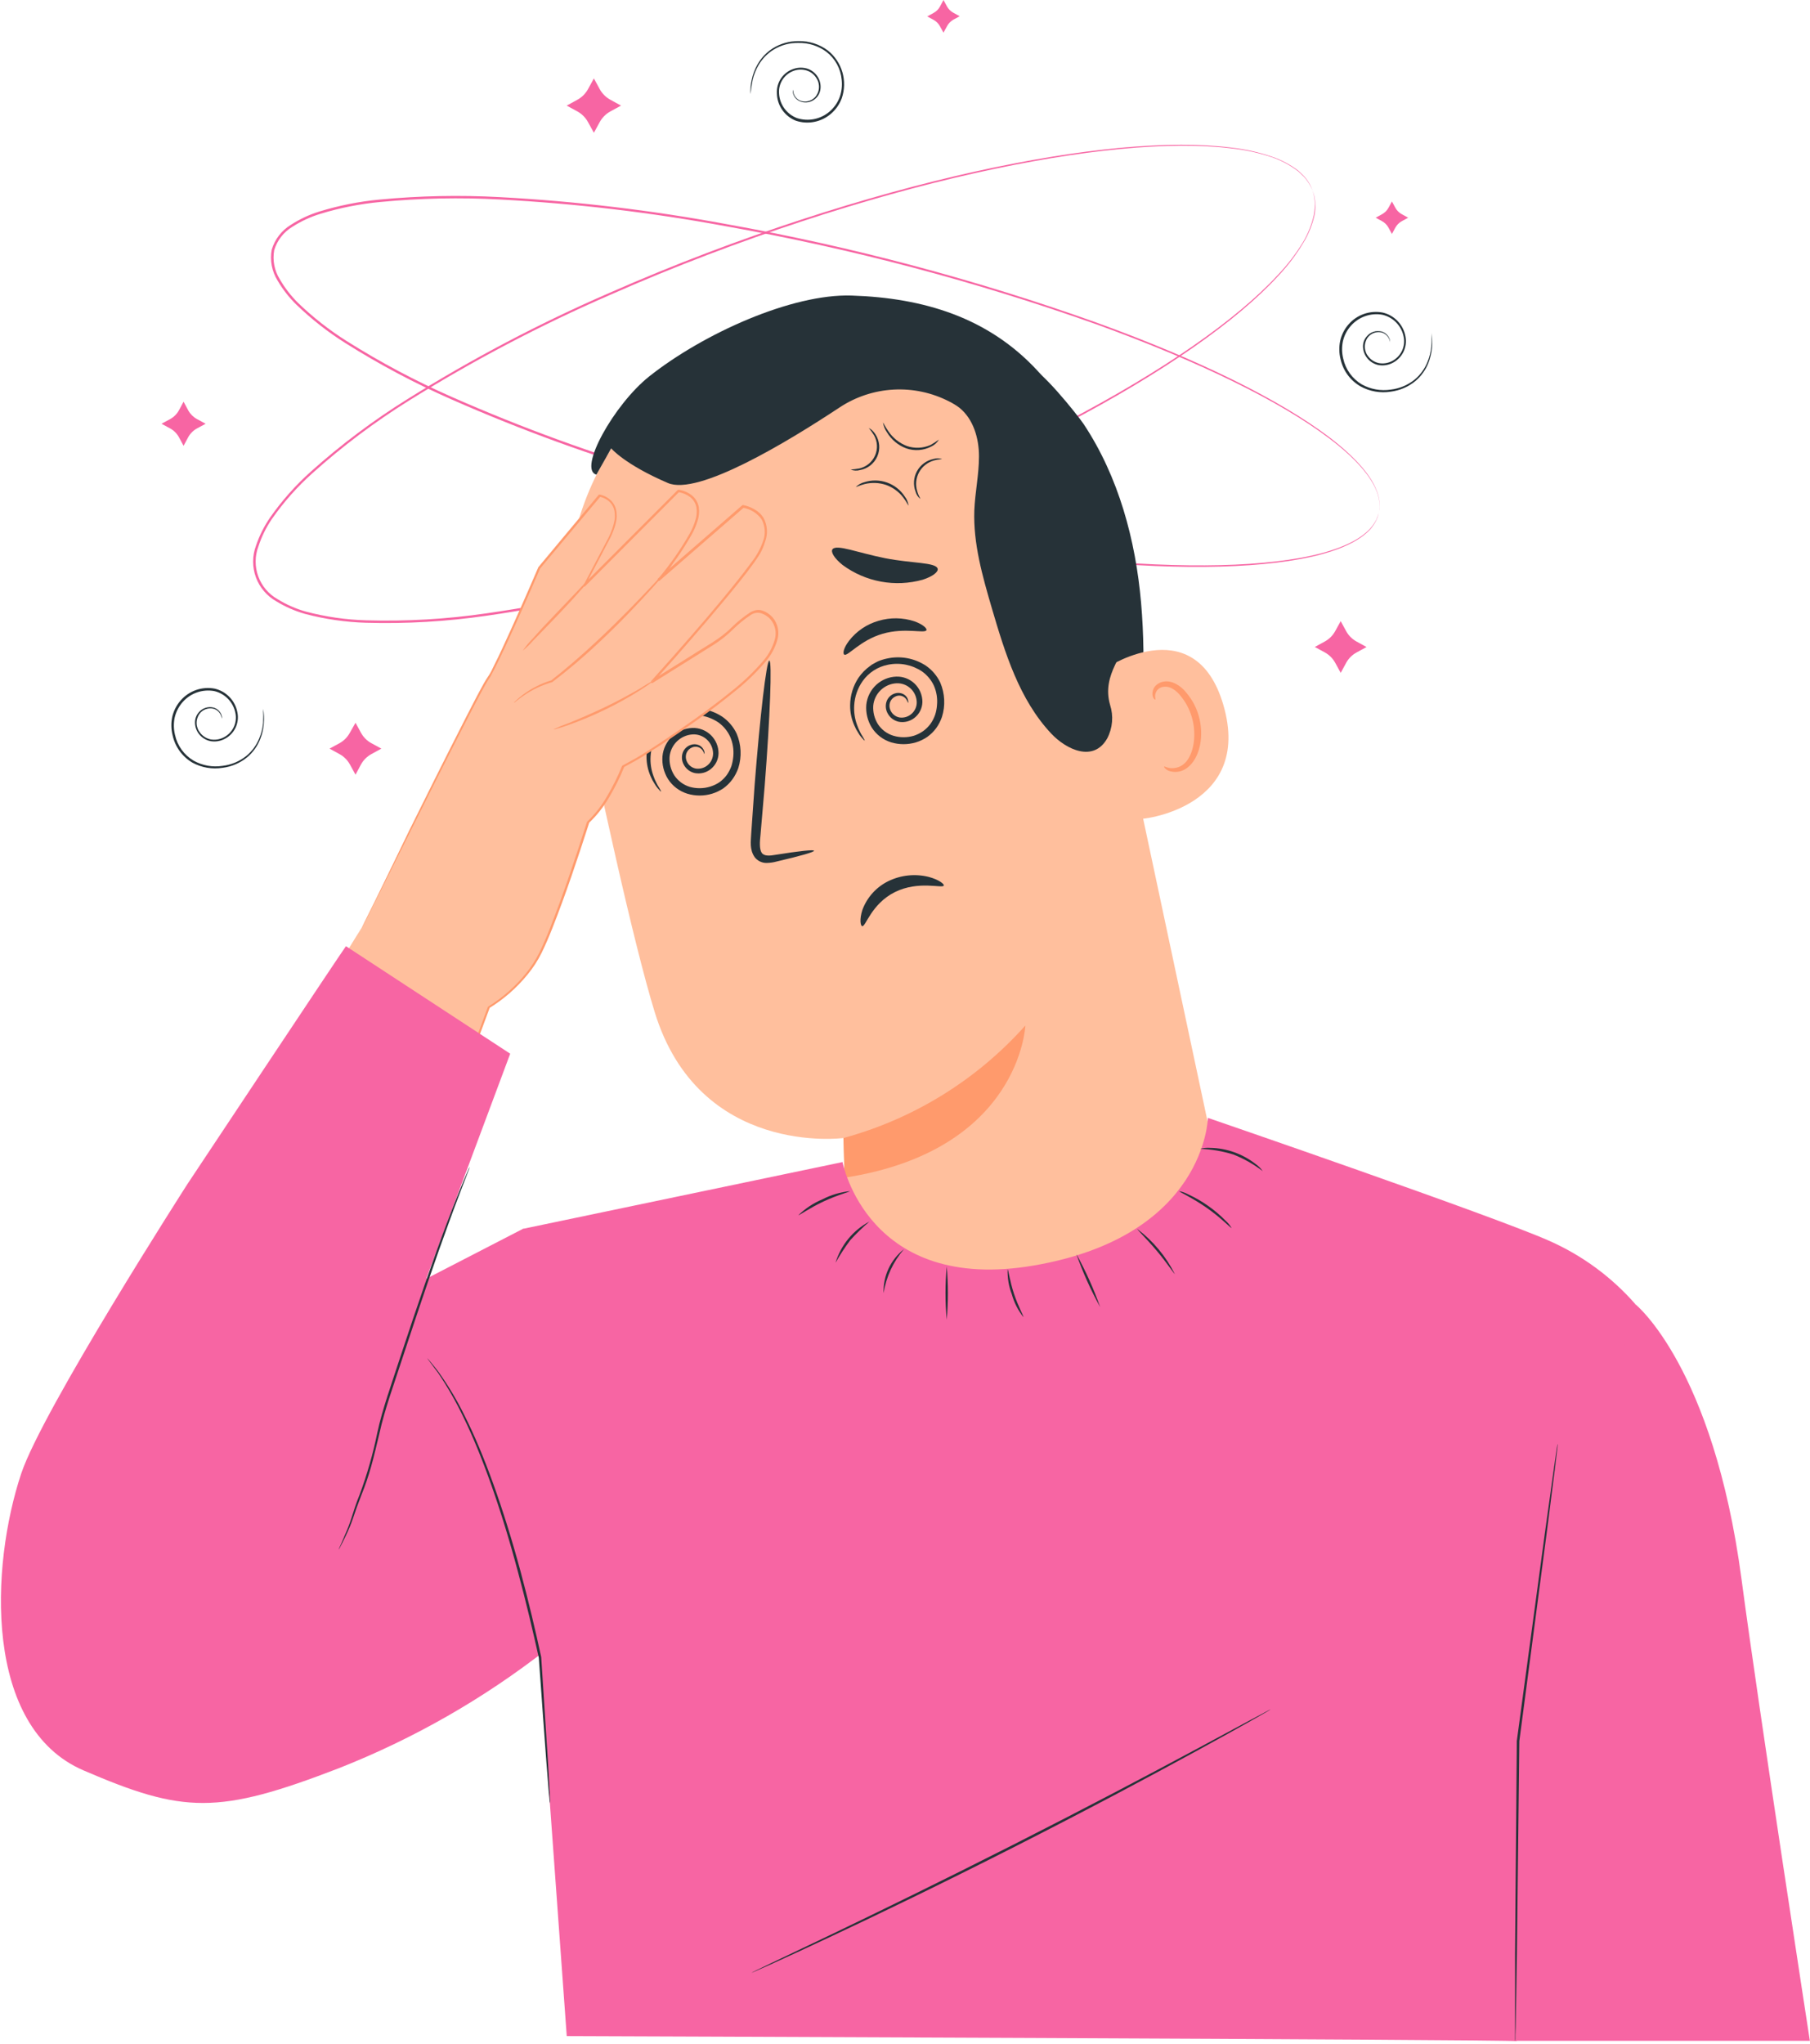 <svg width="388" height="438" viewBox="0 0 388 438" fill="none" xmlns="http://www.w3.org/2000/svg">
<path d="M295.59 110C295.665 109.56 295.715 109.116 295.74 108.67C295.762 107.359 295.488 106.061 294.94 104.87C293.6 101.67 290.1 97.78 284.86 93.87C274.37 85.96 257.16 77.51 235.11 69.52C209.201 60.32 182.578 53.276 155.51 48.46C139.549 45.519 123.416 43.612 107.21 42.75C98.645 42.284 90.058 42.461 81.52 43.28C77.161 43.688 72.855 44.539 68.67 45.82C66.551 46.467 64.532 47.402 62.67 48.6C60.798 49.728 59.412 51.509 58.78 53.6C58.389 55.757 58.816 57.982 59.98 59.84C61.072 61.731 62.418 63.463 63.98 64.99C67.137 68.026 70.595 70.733 74.3 73.07C81.556 77.645 89.144 81.673 97 85.12C111.859 91.654 127.124 97.222 142.7 101.79C169.036 109.695 195.981 115.408 223.26 118.87C246.54 121.68 265.71 121.87 278.64 119.56C285.08 118.42 289.96 116.56 292.64 114.27C293.661 113.461 294.491 112.437 295.07 111.27C295.247 110.863 295.401 110.445 295.53 110.02C295.53 110.02 295.53 110.13 295.45 110.35C295.364 110.673 295.251 110.988 295.11 111.29C294.563 112.494 293.741 113.553 292.71 114.38C290.07 116.68 285.17 118.62 278.71 119.79C265.71 122.18 246.55 122.03 223.25 119.27C195.937 115.854 168.957 110.167 142.59 102.27C126.987 97.713 111.698 92.144 96.82 85.6C88.94 82.145 81.329 78.107 74.05 73.52C70.311 71.169 66.823 68.441 63.64 65.38C62.024 63.822 60.631 62.048 59.5 60.11C58.274 58.136 57.828 55.776 58.25 53.49C58.914 51.27 60.379 49.374 62.36 48.17C64.247 46.95 66.293 45.994 68.44 45.33C72.657 44.032 76.996 43.171 81.39 42.76C89.955 41.945 98.569 41.771 107.16 42.24C123.41 43.114 139.587 45.038 155.59 48C182.682 52.839 209.324 59.926 235.24 69.19C257.29 77.19 274.49 85.74 284.99 93.71C290.22 97.71 293.72 101.61 294.99 104.85C295.534 106.055 295.794 107.369 295.75 108.69C295.739 109.026 295.699 109.361 295.63 109.69C295.62 109.88 295.59 110 295.59 110Z" fill="#F765A3"/>
<path d="M281.389 40.82C281.389 40.82 281.179 40.42 280.789 39.62C280.514 39.147 280.203 38.696 279.859 38.27C279.643 37.989 279.398 37.731 279.129 37.5C278.849 37.206 278.552 36.929 278.239 36.67C276.535 35.375 274.634 34.362 272.609 33.67C269.85 32.748 267.001 32.125 264.109 31.81C251.039 30.16 231.849 31.98 208.929 37.11C197.459 39.68 185.019 43.11 171.929 47.42C158.839 51.73 144.929 56.93 130.729 63.21C115.813 69.691 101.396 77.268 87.599 85.88C80.297 90.437 73.405 95.62 66.999 101.37C63.728 104.291 60.809 107.583 58.299 111.18C57.059 112.996 56.082 114.979 55.399 117.07C54.617 119.14 54.603 121.422 55.361 123.501C56.119 125.581 57.598 127.319 59.529 128.4C61.397 129.555 63.416 130.444 65.529 131.04C69.776 132.163 74.138 132.794 78.529 132.92C87.123 133.166 95.722 132.668 104.229 131.43C120.328 129.114 136.233 125.6 151.809 120.92C166.729 116.54 180.659 111.58 193.479 106.4C206.299 101.22 218.009 95.81 228.429 90.4C249.249 79.52 265.079 68.53 273.999 58.84C276.006 56.731 277.782 54.414 279.299 51.93C280.401 50.093 281.198 48.091 281.659 46C281.731 45.603 281.781 45.202 281.809 44.8C281.865 44.449 281.882 44.094 281.859 43.74C281.855 43.193 281.805 42.648 281.709 42.11C281.489 41.25 281.389 40.8 281.389 40.8C281.389 40.8 281.529 41.24 281.759 42.09C281.872 42.633 281.932 43.185 281.939 43.74C281.983 44.092 281.983 44.448 281.939 44.8C281.92 45.209 281.873 45.617 281.799 46.02C281.334 48.132 280.523 50.152 279.399 52C277.897 54.517 276.126 56.864 274.119 59C265.219 68.76 249.389 79.81 228.569 90.74C218.149 96.2 206.449 101.65 193.569 106.84C180.689 112.03 166.849 117 151.919 121.38C136.32 126.078 120.393 129.608 104.269 131.94C95.732 133.182 87.103 133.684 78.479 133.44C74.055 133.308 69.659 132.671 65.379 131.54C63.213 130.923 61.141 130.015 59.219 128.84C57.194 127.696 55.644 125.866 54.849 123.681C54.053 121.496 54.064 119.098 54.879 116.92C55.597 114.791 56.607 112.772 57.879 110.92C60.417 107.291 63.367 103.969 66.669 101.02C73.096 95.27 80.009 90.087 87.329 85.53C101.136 76.9 115.566 69.309 130.499 62.82C144.739 56.55 158.599 51.36 171.759 47.06C184.919 42.76 197.359 39.35 208.849 36.8C231.849 31.71 251.029 29.94 264.129 31.66C267.034 31.988 269.894 32.632 272.659 33.58C274.694 34.265 276.602 35.279 278.309 36.58C278.649 36.85 278.919 37.16 279.199 37.42C279.463 37.66 279.705 37.925 279.919 38.21C280.265 38.643 280.573 39.104 280.839 39.59C281.209 40.4 281.389 40.82 281.389 40.82Z" fill="#F765A3"/>
<path d="M298 73.38C298 73.38 298 73.11 297.78 72.64C297.633 72.306 297.416 72.008 297.143 71.767C296.871 71.525 296.549 71.345 296.2 71.24C295.65 71.109 295.073 71.14 294.541 71.33C294.008 71.52 293.542 71.86 293.2 72.31C292.759 72.923 292.538 73.667 292.57 74.421C292.603 75.175 292.888 75.897 293.38 76.47C293.936 77.146 294.704 77.615 295.56 77.8C296.498 77.973 297.466 77.836 298.32 77.41C299.265 76.949 300.031 76.187 300.498 75.245C300.964 74.302 301.106 73.231 300.9 72.2C300.687 71.052 300.144 69.992 299.338 69.148C298.531 68.305 297.496 67.715 296.36 67.45C295.122 67.225 293.847 67.324 292.659 67.738C291.471 68.151 290.41 68.865 289.58 69.81C288.731 70.766 288.139 71.922 287.86 73.17C287.616 74.388 287.643 75.644 287.94 76.85C288.191 77.997 288.676 79.08 289.364 80.031C290.052 80.983 290.929 81.782 291.94 82.38C293.826 83.418 296.002 83.805 298.13 83.48C299.996 83.263 301.764 82.525 303.23 81.35C304.426 80.36 305.363 79.094 305.96 77.66C306.423 76.579 306.713 75.431 306.82 74.26C306.99 72.33 306.82 71.26 306.82 71.26C307.218 73.45 307 75.707 306.19 77.78C305.6 79.276 304.648 80.603 303.42 81.64C301.914 82.883 300.087 83.674 298.15 83.92C295.922 84.281 293.638 83.887 291.66 82.8C290.579 82.182 289.639 81.345 288.9 80.343C288.161 79.341 287.64 78.195 287.37 76.98C287.044 75.7 287.014 74.363 287.28 73.07C287.572 71.733 288.202 70.494 289.11 69.47C290.001 68.457 291.142 67.694 292.418 67.255C293.695 66.817 295.064 66.719 296.39 66.97C297.622 67.253 298.743 67.892 299.615 68.808C300.486 69.724 301.069 70.876 301.29 72.12C301.506 73.251 301.343 74.422 300.826 75.451C300.308 76.479 299.466 77.309 298.43 77.81C297.499 78.263 296.447 78.404 295.43 78.21C294.486 77.995 293.646 77.462 293.05 76.7C292.51 76.01 292.205 75.166 292.18 74.29C292.159 73.506 292.426 72.741 292.93 72.14C293.312 71.65 293.833 71.285 294.424 71.092C295.016 70.9 295.652 70.889 296.25 71.06C296.619 71.179 296.957 71.381 297.238 71.649C297.518 71.918 297.734 72.246 297.87 72.61C297.965 72.855 298.009 73.117 298 73.38V73.38Z" fill="#263238"/>
<path d="M170 19.19C170.025 19.449 170.065 19.706 170.12 19.96C170.22 20.311 170.396 20.635 170.634 20.912C170.872 21.188 171.167 21.409 171.5 21.56C172.033 21.761 172.613 21.805 173.171 21.688C173.728 21.571 174.241 21.298 174.65 20.9C175.167 20.352 175.484 19.645 175.552 18.894C175.619 18.143 175.431 17.392 175.02 16.76C174.566 16 173.857 15.426 173.02 15.14C172.118 14.835 171.141 14.835 170.24 15.14C169.236 15.475 168.373 16.135 167.787 17.015C167.2 17.895 166.923 18.945 167 20C167.058 21.165 167.453 22.287 168.139 23.23C168.824 24.173 169.77 24.896 170.86 25.31C172.051 25.692 173.321 25.762 174.547 25.511C175.773 25.261 176.914 24.699 177.86 23.88C178.827 23.045 179.566 21.979 180.01 20.78C180.422 19.607 180.565 18.356 180.43 17.12C180.332 15.949 179.991 14.81 179.43 13.777C178.869 12.745 178.099 11.84 177.17 11.12C175.44 9.828 173.328 9.152 171.17 9.2C169.293 9.156 167.443 9.653 165.84 10.63C164.518 11.445 163.416 12.571 162.63 13.91C162.03 14.923 161.592 16.023 161.33 17.17C161.132 18.162 160.985 19.163 160.89 20.17C160.825 19.164 160.906 18.153 161.13 17.17C161.361 15.993 161.783 14.861 162.38 13.82C163.165 12.419 164.285 11.233 165.64 10.37C167.296 9.333 169.215 8.792 171.17 8.81C173.427 8.758 175.638 9.462 177.45 10.81C178.944 11.997 180.034 13.618 180.572 15.449C181.109 17.281 181.066 19.234 180.45 21.04C179.976 22.323 179.184 23.465 178.15 24.36C177.132 25.244 175.901 25.849 174.579 26.113C173.257 26.378 171.889 26.294 170.61 25.87C169.427 25.404 168.409 24.597 167.685 23.552C166.96 22.507 166.562 21.271 166.54 20C166.475 18.85 166.793 17.711 167.445 16.761C168.096 15.811 169.044 15.104 170.14 14.75C171.129 14.42 172.2 14.42 173.19 14.75C174.096 15.088 174.858 15.727 175.35 16.56C175.795 17.313 175.981 18.191 175.88 19.06C175.795 19.825 175.44 20.534 174.88 21.06C174.433 21.493 173.867 21.784 173.255 21.896C172.643 22.008 172.011 21.937 171.44 21.69C171.088 21.535 170.775 21.303 170.526 21.01C170.277 20.717 170.097 20.372 170 20C169.939 19.733 169.939 19.457 170 19.19Z" fill="#263238"/>
<path d="M39.35 86.07L40.35 87.93C40.787 88.719 41.439 89.367 42.23 89.8L44.08 90.8L42.23 91.8C41.439 92.233 40.787 92.881 40.35 93.67L39.35 95.53L38.35 93.67C37.913 92.881 37.261 92.233 36.47 91.8L34.62 90.8L36.47 89.8C37.261 89.367 37.913 88.719 38.35 87.93L39.35 86.07Z" fill="#F765A3"/>
<path d="M287.4 133.09L288.58 135.26C289.09 136.181 289.849 136.939 290.77 137.45L292.94 138.64L290.77 139.82C289.849 140.33 289.09 141.089 288.58 142.01L287.4 144.18L286.21 142C285.699 141.079 284.94 140.32 284.02 139.81L281.85 138.63L284.02 137.44C284.94 136.929 285.699 136.171 286.21 135.25L287.4 133.09Z" fill="#F765A3"/>
<path d="M76.21 154.87L77.39 157.03C77.897 157.956 78.656 158.719 79.58 159.23L81.75 160.41L79.58 161.6C78.659 162.111 77.9 162.869 77.39 163.79L76.21 166L75 163.79C74.489 162.869 73.73 162.111 72.81 161.6L70.64 160.41L72.81 159.23C73.737 158.711 74.497 157.937 75 157L76.21 154.87Z" fill="#F765A3"/>
<path d="M298.379 43.17L299.119 44.53C299.438 45.11 299.917 45.586 300.499 45.9L301.859 46.65L300.499 47.39C299.919 47.711 299.44 48.189 299.119 48.77L298.379 50.13L297.639 48.77C297.319 48.189 296.84 47.711 296.259 47.39L294.899 46.65L296.259 45.9C296.842 45.586 297.321 45.11 297.639 44.53L298.379 43.17Z" fill="#F765A3"/>
<path d="M202.25 0L202.99 1.36C203.304 1.94 203.78 2.415 204.36 2.73L205.72 3.48L204.36 4.22C203.781 4.551 203.309 5.04 203 5.63L202.25 7L201.5 5.64C201.186 5.057 200.71 4.578 200.13 4.26L198.77 3.52L200.13 2.77C200.711 2.458 201.188 1.982 201.5 1.4L202.25 0Z" fill="#F765A3"/>
<path d="M127.309 16.8L128.549 19.08C129.08 20.051 129.878 20.849 130.85 21.38L133.13 22.63L130.85 23.87C129.878 24.405 129.08 25.206 128.549 26.18L127.309 28.45L126.059 26.18C125.529 25.206 124.731 24.405 123.759 23.87L121.479 22.63L123.759 21.38C124.731 20.849 125.529 20.051 126.059 19.08L127.309 16.8Z" fill="#F765A3"/>
<path d="M47.59 154C47.526 153.75 47.449 153.503 47.36 153.26C47.215 152.925 46.998 152.626 46.725 152.384C46.452 152.142 46.13 151.963 45.78 151.86C45.23 151.729 44.654 151.76 44.121 151.95C43.588 152.14 43.122 152.48 42.78 152.93C42.339 153.543 42.118 154.287 42.15 155.041C42.183 155.796 42.468 156.517 42.96 157.09C43.512 157.773 44.281 158.246 45.14 158.43C46.079 158.599 47.047 158.458 47.9 158.03C48.844 157.569 49.609 156.807 50.074 155.864C50.539 154.921 50.678 153.851 50.47 152.82C50.255 151.674 49.712 150.616 48.905 149.774C48.099 148.933 47.065 148.344 45.93 148.08C44.694 147.855 43.422 147.953 42.236 148.364C41.049 148.776 39.99 149.488 39.16 150.43C38.315 151.389 37.723 152.544 37.44 153.79C37.191 155.011 37.218 156.271 37.52 157.48C37.768 158.627 38.252 159.71 38.941 160.66C39.629 161.61 40.507 162.407 41.52 163C43.403 164.047 45.581 164.434 47.71 164.1C49.576 163.883 51.343 163.145 52.81 161.97C54.006 160.984 54.943 159.721 55.54 158.29C56.006 157.21 56.297 156.062 56.4 154.89C56.454 153.891 56.454 152.889 56.4 151.89C56.595 152.877 56.649 153.888 56.56 154.89C56.493 156.093 56.226 157.275 55.77 158.39C55.184 159.883 54.235 161.206 53.01 162.24C51.502 163.486 49.67 164.276 47.73 164.52C45.503 164.878 43.221 164.487 41.24 163.41C40.167 162.781 39.237 161.936 38.507 160.929C37.777 159.922 37.264 158.775 37 157.56C36.679 156.28 36.649 154.944 36.91 153.65C37.211 152.318 37.844 151.083 38.75 150.06C39.637 149.049 40.772 148.286 42.043 147.846C43.314 147.406 44.677 147.304 46 147.55C47.232 147.832 48.355 148.47 49.226 149.386C50.098 150.302 50.68 151.455 50.9 152.7C51.121 153.831 50.96 155.004 50.443 156.034C49.925 157.064 49.08 157.893 48.04 158.39C47.109 158.844 46.057 158.985 45.04 158.79C44.097 158.579 43.257 158.049 42.66 157.29C42.122 156.6 41.821 155.755 41.8 154.88C41.781 154.095 42.043 153.329 42.54 152.72C42.924 152.232 43.445 151.868 44.036 151.676C44.627 151.484 45.261 151.471 45.86 151.64C46.23 151.758 46.568 151.959 46.849 152.228C47.13 152.496 47.346 152.825 47.48 153.19C47.576 153.449 47.613 153.725 47.59 154V154Z" fill="#263238"/>
<path d="M243.61 169.78C244.74 156.28 245.79 142.68 244.61 129.18C243.43 115.68 239.8 102.18 232.3 90.87C231.16 89.16 222.3 77.97 220.3 78.64C218.91 79.11 225.3 89.99 224.9 91.39C220.8 104.8 222.27 119.39 226.56 132.76C230.85 146.13 236.56 157.67 243.62 169.76" fill="#263238"/>
<path d="M168.26 69.54L165.26 70.42C150.598 74.703 138.087 84.349 130.215 97.439C122.344 110.528 119.689 126.102 122.78 141.06C128.78 169.92 135.71 201.72 140.32 216.79C149.86 247.99 180.82 243.85 180.82 243.85L181.17 255.48L210.7 288.94L261.7 253.65L233.07 119.13C226.37 85.8 201.39 61.92 168.26 69.54Z" fill="#FFBF9D"/>
<path d="M180.8 243.85C195.858 239.755 209.405 231.38 219.8 219.74C219.8 219.74 218.73 246.52 181.04 252.35L180.8 243.85Z" fill="#FF9A6C"/>
<path d="M133.46 152.94C134.18 153.36 136.84 149.86 141.66 148.47C146.48 147.08 150.66 148.47 151.05 147.71C151.23 147.37 150.36 146.49 148.49 145.82C145.988 144.977 143.286 144.935 140.76 145.7C138.257 146.429 136.048 147.93 134.45 149.99C133.3 151.56 133.11 152.76 133.46 152.94Z" fill="#263238"/>
<path d="M180.999 140.27C181.729 140.69 184.389 137.19 189.199 135.8C194.009 134.41 198.199 135.8 198.589 135.04C198.769 134.7 197.909 133.81 196.039 133.14C193.536 132.307 190.836 132.269 188.309 133.03C185.799 133.749 183.584 135.252 181.989 137.32C180.799 138.88 180.609 140.09 180.999 140.27Z" fill="#263238"/>
<path d="M174.5 182.29C174.44 182.01 171.3 182.36 166.27 183.16C165.01 183.39 163.77 183.49 163.27 182.71C162.77 181.93 162.85 180.43 163.03 178.83C163.31 175.497 163.607 172.023 163.92 168.41C165.08 153.61 165.53 141.59 164.92 141.55C164.31 141.51 162.92 153.47 161.76 168.27C161.5 171.91 161.26 175.38 161.03 178.7C160.97 180.23 160.63 182.05 161.8 183.7C162.103 184.083 162.489 184.391 162.929 184.601C163.37 184.811 163.852 184.917 164.34 184.91C165.078 184.895 165.81 184.787 166.52 184.59C171.53 183.43 174.56 182.56 174.5 182.29Z" fill="#263238"/>
<path d="M201 121.86C200.61 120.46 195.57 120.75 189.76 119.61C183.95 118.47 179.31 116.54 178.45 117.7C178.06 118.26 178.79 119.59 180.61 121.05C183.044 122.85 185.856 124.072 188.833 124.621C191.81 125.17 194.874 125.033 197.79 124.22C200 123.51 201.17 122.52 201 121.86Z" fill="#263238"/>
<path d="M129.099 138.86C130.409 139.68 134.029 137.45 138.749 136.09C143.469 134.73 147.689 134.41 148.289 133.01C148.539 132.34 147.609 131.42 145.569 130.86C142.8 130.228 139.911 130.36 137.209 131.24C134.492 132.009 132.037 133.506 130.109 135.57C128.749 137.16 128.509 138.44 129.099 138.86Z" fill="#263238"/>
<path d="M237.29 143.06C237.76 142.68 256.95 130.41 262.52 152.06C268.09 173.71 243.37 176.06 243.18 175.45C242.99 174.84 237.29 143.06 237.29 143.06Z" fill="#FFBF9D"/>
<path d="M249.55 164.26C249.62 164.17 249.99 164.43 250.7 164.56C251.694 164.707 252.707 164.467 253.53 163.89C255.6 162.46 256.58 158.34 255.68 154.42C255.261 152.555 254.427 150.809 253.24 149.31C252.17 147.9 250.86 147.05 249.66 147.15C249.192 147.141 248.736 147.296 248.37 147.588C248.005 147.88 247.754 148.292 247.66 148.75C247.52 149.43 247.77 149.83 247.66 149.89C247.55 149.95 247.1 149.65 247.04 148.71C247.024 148.145 247.2 147.592 247.54 147.14C248.023 146.542 248.718 146.151 249.48 146.05C251.18 145.74 253.08 146.88 254.28 148.39C255.681 150.023 256.663 151.972 257.14 154.07C258.14 158.46 256.95 163.07 254.06 164.82C253.524 165.139 252.923 165.333 252.301 165.388C251.68 165.443 251.054 165.359 250.47 165.14C249.72 164.78 249.48 164.32 249.55 164.26Z" fill="#FF9A6C"/>
<path d="M127.849 101.7C123.849 100.64 131.559 86.7 139.199 80.63C150.749 71.49 169.719 62.91 182.569 63.33C198.039 63.83 211.829 68.04 222.359 79.39C232.889 90.74 239.419 105.39 242.729 120.5C243.729 125.11 244.449 130 242.959 134.5C241.129 140.04 236.079 144.5 237.959 151.03C238.338 152.206 238.481 153.445 238.378 154.675C238.275 155.906 237.929 157.104 237.359 158.2C234.439 163.4 228.609 160.65 225.359 157.2C218.489 149.9 215.439 139.91 212.609 130.3C210.609 123.46 208.609 116.48 208.859 109.36C209.019 105.49 209.859 101.66 209.859 97.78C209.859 93.9 208.659 89.78 205.639 87.35C204.949 86.836 204.213 86.388 203.439 86.01C199.764 84.125 195.653 83.252 191.528 83.481C187.404 83.709 183.414 85.031 179.969 87.31C168.849 94.66 149.629 106.31 143.159 103.49C133.849 99.49 131.019 96.07 131.019 96.07L127.849 101.7Z" fill="#263238"/>
<path d="M184.819 198.45C185.559 198.67 186.749 193.69 191.819 191.16C196.889 188.63 202.109 190.43 202.309 189.75C202.449 189.45 201.309 188.5 199.129 187.91C196.218 187.176 193.141 187.491 190.439 188.8C187.85 190.066 185.851 192.284 184.859 194.99C184.209 197 184.469 198.4 184.819 198.45Z" fill="#263238"/>
<path d="M151 161.56C150.93 161.56 150.92 161.21 150.56 160.72C150.306 160.389 149.947 160.154 149.541 160.054C149.136 159.954 148.709 159.995 148.33 160.17C148.06 160.281 147.816 160.447 147.613 160.657C147.409 160.866 147.252 161.116 147.15 161.39C147.036 161.718 146.995 162.066 147.029 162.412C147.064 162.757 147.173 163.091 147.35 163.39C147.543 163.732 147.81 164.027 148.132 164.252C148.454 164.477 148.822 164.626 149.21 164.69C149.649 164.747 150.095 164.712 150.52 164.588C150.945 164.464 151.34 164.254 151.68 163.97C152.053 163.659 152.353 163.269 152.557 162.828C152.761 162.387 152.864 161.906 152.86 161.42C152.847 160.867 152.724 160.323 152.499 159.819C152.273 159.314 151.95 158.86 151.547 158.482C151.143 158.104 150.669 157.81 150.151 157.617C149.633 157.425 149.082 157.337 148.53 157.36C147.254 157.427 146.046 157.953 145.127 158.84C144.209 159.728 143.641 160.917 143.53 162.19C143.448 163.569 143.798 164.939 144.53 166.11C145.312 167.302 146.486 168.183 147.85 168.6C149.287 169.008 150.812 168.991 152.24 168.55C152.95 168.334 153.624 168.014 154.24 167.6C154.831 167.171 155.353 166.655 155.79 166.07C156.207 165.477 156.544 164.832 156.79 164.15C157.005 163.457 157.143 162.743 157.2 162.02C157.324 160.606 157.094 159.183 156.53 157.88C155.969 156.65 155.097 155.589 154 154.8C152.943 154.092 151.757 153.6 150.509 153.353C149.261 153.106 147.977 153.108 146.73 153.36C144.526 153.783 142.57 155.04 141.27 156.87C140.19 158.402 139.563 160.208 139.46 162.08C139.373 163.508 139.584 164.938 140.08 166.28C140.249 166.778 140.456 167.263 140.7 167.73C140.864 168.075 141.051 168.41 141.26 168.73C141.59 169.27 141.74 169.58 141.7 169.61C141.66 169.64 141.42 169.4 141 168.91C140.736 168.599 140.501 168.264 140.3 167.91C139.993 167.453 139.732 166.967 139.52 166.46C138.885 165.06 138.568 163.537 138.59 162C138.613 159.934 139.227 157.918 140.36 156.19C141.041 155.191 141.895 154.321 142.88 153.62C143.128 153.414 143.4 153.24 143.69 153.1C143.97 152.95 144.25 152.78 144.55 152.64C145.169 152.377 145.812 152.176 146.47 152.04C147.895 151.722 149.369 151.694 150.805 151.956C152.241 152.219 153.61 152.768 154.83 153.57C156.155 154.487 157.217 155.735 157.91 157.19C158.905 159.528 159.033 162.145 158.27 164.57C157.965 165.437 157.538 166.255 157 167C156.464 167.727 155.82 168.368 155.09 168.9C154.337 169.411 153.511 169.805 152.64 170.07C150.912 170.59 149.068 170.59 147.34 170.07C145.629 169.542 144.159 168.426 143.19 166.92C142.283 165.462 141.869 163.751 142.01 162.04C142.16 160.42 142.896 158.911 144.08 157.795C145.264 156.679 146.814 156.034 148.44 155.98C149.167 155.958 149.891 156.083 150.569 156.347C151.247 156.611 151.866 157.009 152.387 157.516C152.908 158.023 153.323 158.63 153.605 159.301C153.887 159.972 154.032 160.692 154.03 161.42C154.017 162.077 153.858 162.724 153.564 163.312C153.27 163.9 152.848 164.415 152.33 164.82C151.864 165.188 151.326 165.453 150.75 165.598C150.174 165.743 149.574 165.764 148.99 165.66C148.466 165.552 147.973 165.327 147.549 165.001C147.125 164.675 146.78 164.258 146.54 163.78C146.325 163.371 146.202 162.92 146.182 162.458C146.161 161.997 146.242 161.536 146.42 161.11C146.576 160.757 146.805 160.442 147.091 160.183C147.376 159.925 147.714 159.73 148.08 159.61C148.657 159.403 149.291 159.429 149.85 159.68C150.25 159.869 150.579 160.181 150.79 160.57C151.14 161.19 151 161.57 151 161.56Z" fill="#263238"/>
<path d="M194.66 150.61C194.59 150.61 194.57 150.26 194.22 149.77C193.967 149.438 193.608 149.202 193.202 149.102C192.796 149.002 192.369 149.043 191.99 149.22C191.72 149.331 191.476 149.497 191.273 149.707C191.07 149.917 190.912 150.166 190.81 150.44C190.693 150.767 190.651 151.117 190.685 151.463C190.72 151.808 190.831 152.142 191.01 152.44C191.203 152.782 191.47 153.077 191.792 153.302C192.114 153.527 192.482 153.677 192.87 153.74C193.31 153.797 193.757 153.762 194.182 153.636C194.608 153.511 195.002 153.297 195.34 153.01C195.714 152.702 196.014 152.314 196.219 151.874C196.423 151.435 196.526 150.955 196.52 150.47C196.507 149.918 196.384 149.373 196.159 148.869C195.933 148.364 195.61 147.91 195.207 147.532C194.803 147.154 194.329 146.86 193.811 146.667C193.293 146.475 192.742 146.387 192.19 146.41C190.913 146.473 189.702 146.998 188.783 147.886C187.863 148.774 187.297 149.966 187.19 151.24C187.108 152.619 187.458 153.989 188.19 155.16C188.972 156.353 190.146 157.234 191.51 157.65C192.943 158.075 194.468 158.075 195.9 157.65C196.613 157.418 197.287 157.081 197.9 156.65C198.491 156.221 199.013 155.705 199.45 155.12C199.872 154.527 200.208 153.877 200.45 153.19C200.676 152.504 200.813 151.791 200.86 151.07C200.992 149.657 200.765 148.232 200.2 146.93C199.631 145.706 198.752 144.651 197.65 143.87C196.593 143.162 195.407 142.671 194.159 142.424C192.911 142.176 191.627 142.179 190.38 142.43C188.176 142.853 186.22 144.11 184.92 145.94C183.84 147.473 183.213 149.278 183.11 151.15C183.023 152.578 183.234 154.008 183.73 155.35C183.901 155.848 184.108 156.333 184.35 156.8C184.511 157.147 184.698 157.481 184.91 157.8C185.24 158.35 185.39 158.66 185.35 158.69C185.31 158.72 185.07 158.48 184.65 157.98C184.379 157.675 184.144 157.339 183.95 156.98C183.641 156.521 183.38 156.032 183.17 155.52C182.53 154.125 182.212 152.604 182.24 151.07C182.259 149.003 182.873 146.986 184.01 145.26C184.692 144.261 185.545 143.391 186.53 142.69C186.778 142.485 187.05 142.31 187.34 142.17C187.62 142.02 187.9 141.85 188.2 141.71C188.819 141.447 189.462 141.246 190.12 141.11C191.545 140.792 193.019 140.764 194.455 141.027C195.891 141.29 197.26 141.838 198.48 142.64C199.807 143.555 200.87 144.803 201.56 146.26C202.555 148.595 202.683 151.209 201.92 153.63C201.627 154.474 201.217 155.272 200.7 156C200.167 156.727 199.522 157.365 198.79 157.89C198.04 158.408 197.213 158.806 196.34 159.07C194.611 159.585 192.769 159.585 191.04 159.07C189.329 158.542 187.859 157.426 186.89 155.92C185.985 154.461 185.568 152.752 185.7 151.04C185.865 149.379 186.637 147.836 187.87 146.71C189.042 145.643 190.556 145.03 192.14 144.98C192.868 144.957 193.592 145.081 194.271 145.345C194.95 145.608 195.568 146.005 196.09 146.513C196.612 147.021 197.026 147.628 197.308 148.3C197.589 148.971 197.733 149.692 197.73 150.42C197.717 151.078 197.558 151.724 197.264 152.312C196.97 152.9 196.548 153.416 196.03 153.82C195.564 154.188 195.026 154.453 194.45 154.598C193.874 154.743 193.274 154.764 192.69 154.66C192.166 154.552 191.674 154.327 191.249 154.001C190.825 153.676 190.48 153.258 190.24 152.78C190.025 152.371 189.903 151.92 189.882 151.458C189.861 150.997 189.942 150.537 190.12 150.11C190.276 149.757 190.504 149.439 190.79 149.179C191.076 148.919 191.413 148.722 191.78 148.6C192.359 148.401 192.992 148.43 193.55 148.68C193.947 148.869 194.275 149.177 194.49 149.56C194.8 150.23 194.69 150.62 194.66 150.61Z" fill="#263238"/>
<path d="M182.35 100.61C182.984 100.566 183.615 100.486 184.24 100.37C184.973 100.2 185.657 99.862 186.237 99.381C186.816 98.901 187.276 98.291 187.579 97.602C187.882 96.913 188.02 96.162 187.982 95.41C187.944 94.658 187.731 93.925 187.36 93.27C187.029 92.726 186.658 92.208 186.25 91.72C186.25 91.72 187.01 92.02 187.68 93.09C188.128 93.785 188.397 94.581 188.463 95.405C188.528 96.229 188.388 97.057 188.055 97.814C187.722 98.571 187.207 99.234 186.555 99.743C185.903 100.252 185.135 100.591 184.32 100.73C183.668 100.914 182.974 100.871 182.35 100.61V100.61Z" fill="#263238"/>
<path d="M201.27 94.19C200.884 94.849 200.305 95.373 199.61 95.69C198.791 96.113 197.894 96.365 196.974 96.431C196.054 96.496 195.131 96.373 194.26 96.07C192.532 95.426 191.076 94.213 190.13 92.63C189.698 92.012 189.41 91.305 189.29 90.56C189.38 90.56 189.67 91.33 190.44 92.42C191.414 93.862 192.812 94.966 194.44 95.58C196.076 96.133 197.859 96.055 199.44 95.36C200.077 95.014 200.689 94.624 201.27 94.19V94.19Z" fill="#263238"/>
<path d="M194.749 108.32C194.669 108.32 194.399 107.63 193.669 106.66C192.727 105.408 191.442 104.456 189.969 103.92C188.484 103.413 186.884 103.344 185.359 103.72C184.189 104.01 183.529 104.41 183.479 104.33C183.978 103.851 184.591 103.507 185.259 103.33C186.848 102.812 188.563 102.833 190.138 103.39C191.713 103.947 193.06 105.008 193.969 106.41C194.395 106.966 194.664 107.625 194.749 108.32V108.32Z" fill="#263238"/>
<path d="M197.269 106.88C196.777 106.494 196.426 105.956 196.269 105.35C195.999 104.642 195.885 103.883 195.936 103.127C195.987 102.37 196.201 101.634 196.564 100.969C196.927 100.303 197.431 99.724 198.039 99.272C198.648 98.82 199.347 98.505 200.089 98.35C200.684 98.159 201.324 98.159 201.919 98.35C201.919 98.44 201.219 98.35 200.179 98.68C199.509 98.868 198.883 99.188 198.339 99.622C197.795 100.056 197.344 100.595 197.012 101.207C196.68 101.819 196.474 102.491 196.407 103.184C196.339 103.876 196.412 104.576 196.619 105.24C196.899 106.28 197.339 106.82 197.269 106.88Z" fill="#263238"/>
<path d="M77.5 198.84C77.5 198.84 102.9 147.34 104.64 145.27C106.38 143.2 115.64 121.66 115.64 121.66L128.58 106.2C128.58 106.2 134.65 107.11 130.79 114.96L125.3 125.42L145.47 105.18C145.47 105.18 151.47 105.87 149.12 112.18C147.39 116.9 141.23 124.18 141.23 124.18L159.33 108.46C159.33 108.46 166.86 109.63 163.25 117.53C160.9 122.66 139.8 145.98 139.8 145.98C139.8 145.98 150.33 139.48 153.65 137.32C156.97 135.16 160.41 130.47 162.87 130.91C165.33 131.35 169.61 135.16 163.21 142.42C156.81 149.68 138.83 161.25 136.21 162.68L133.59 164.12C133.59 164.12 130.47 172.19 126.08 176.12C126.08 176.12 118.86 199 115.22 205.3C112.624 209.578 109.04 213.172 104.77 215.78L93.66 245.78L61.92 223.9L77.5 198.84Z" fill="#FFBF9D"/>
<path d="M77.5 198.84C77.5 198.84 77.17 199.41 76.5 200.51L73.5 205.37L62 224V223.84L93.76 245.7L93.49 245.79C96.81 236.79 100.55 226.65 104.57 215.79C104.576 215.769 104.586 215.749 104.599 215.732C104.613 215.714 104.63 215.7 104.65 215.69C107.687 213.817 110.39 211.451 112.65 208.69C113.822 207.262 114.829 205.705 115.65 204.05C116.47 202.36 117.22 200.61 117.92 198.82C120.75 191.65 123.29 184.03 125.82 176.15C125.833 176.108 125.858 176.07 125.89 176.04C127.546 174.457 128.967 172.645 130.11 170.66C131.346 168.578 132.422 166.405 133.33 164.16C133.35 164.107 133.389 164.064 133.44 164.04C134.77 163.29 136.13 162.6 137.44 161.79C138.75 160.98 140.04 160.14 141.34 159.29C143.94 157.577 146.53 155.797 149.11 153.95C151.69 152.1 154.26 150.18 156.77 148.14C159.327 146.141 161.672 143.886 163.77 141.41C164.81 140.162 165.585 138.716 166.05 137.16C166.292 136.402 166.337 135.595 166.182 134.815C166.026 134.035 165.674 133.307 165.16 132.7C164.618 132.099 163.929 131.651 163.16 131.4C162.788 131.294 162.397 131.271 162.015 131.333C161.633 131.395 161.269 131.541 160.95 131.76C159.556 132.684 158.257 133.742 157.07 134.92C155.851 136.116 154.51 137.182 153.07 138.1L148.71 140.83L139.91 146.33C139.857 146.36 139.796 146.37 139.736 146.36C139.676 146.349 139.622 146.318 139.583 146.272C139.544 146.225 139.523 146.167 139.522 146.106C139.521 146.046 139.542 145.987 139.58 145.94L144.45 140.48C149.11 135.19 153.7 129.91 158.02 124.48C159.09 123.14 160.14 121.78 161.15 120.4C162.19 119.072 163.005 117.582 163.56 115.99C163.851 115.229 163.975 114.415 163.923 113.602C163.871 112.789 163.645 111.997 163.26 111.28C162.791 110.622 162.196 110.064 161.509 109.638C160.822 109.212 160.058 108.927 159.26 108.8L159.47 108.74L141.36 124.45C141.312 124.486 141.252 124.504 141.192 124.499C141.132 124.495 141.076 124.469 141.033 124.427C140.991 124.384 140.965 124.328 140.96 124.268C140.956 124.208 140.974 124.148 141.01 124.1C143.598 121.046 145.898 117.759 147.88 114.28C148.352 113.432 148.734 112.537 149.02 111.61C149.334 110.716 149.43 109.759 149.3 108.82C149.161 107.904 148.674 107.076 147.94 106.51C147.198 105.951 146.328 105.587 145.41 105.45L145.61 105.38L125.43 125.61C125.409 125.632 125.384 125.649 125.357 125.661C125.329 125.673 125.3 125.679 125.27 125.679C125.24 125.679 125.21 125.673 125.183 125.661C125.155 125.649 125.13 125.632 125.11 125.61C125.081 125.573 125.065 125.527 125.065 125.48C125.065 125.433 125.081 125.387 125.11 125.35C126.937 121.87 128.723 118.47 130.47 115.15C130.874 114.326 131.208 113.47 131.47 112.59C131.595 112.156 131.695 111.715 131.77 111.27C131.815 110.828 131.815 110.382 131.77 109.94C131.721 109.076 131.367 108.257 130.77 107.63C130.161 107.021 129.385 106.607 128.54 106.44L128.73 106.37L115.78 121.82C113.15 127.9 110.6 133.68 108.06 139.1C107.42 140.45 106.79 141.78 106.12 143.1C105.79 143.75 105.45 144.38 105.12 145C104.713 145.578 104.339 146.179 104 146.8C102.63 149.26 101.39 151.69 100.17 154.03C95.34 163.42 91.27 171.57 87.93 178.23L80.24 193.59L78.24 197.59C77.79 198.49 77.54 198.94 77.54 198.94C77.54 198.94 77.75 198.47 78.19 197.56L80.19 193.56L87.7 178C91.01 171.32 95.06 163.16 99.86 153.76C101.07 151.41 102.3 148.98 103.67 146.51C104 145.9 104.43 145.24 104.8 144.69C105.17 144.14 105.51 143.45 105.8 142.81C106.46 141.52 107.09 140.19 107.73 138.81C110.25 133.39 112.79 127.61 115.41 121.52L128.33 106.04C128.352 106.012 128.382 105.991 128.415 105.979C128.449 105.967 128.485 105.964 128.52 105.97C129.457 106.148 130.32 106.601 131 107.27C131.679 107.966 132.09 108.88 132.16 109.85C132.21 110.325 132.21 110.805 132.16 111.28C132.083 111.745 131.979 112.206 131.85 112.66C131.572 113.568 131.217 114.452 130.79 115.3C129.043 118.633 127.256 122.037 125.43 125.51L125.07 125.24L145.28 105C145.307 104.976 145.339 104.958 145.373 104.948C145.408 104.938 145.444 104.935 145.48 104.94C146.487 105.086 147.44 105.485 148.25 106.1C149.079 106.737 149.634 107.667 149.8 108.7C149.939 109.71 149.836 110.738 149.5 111.7C149.206 112.659 148.81 113.585 148.32 114.46C146.33 117.974 144.013 121.292 141.4 124.37L141 124L159.1 108.28C159.127 108.256 159.159 108.238 159.193 108.228C159.228 108.218 159.264 108.215 159.3 108.22C160.159 108.388 160.984 108.699 161.74 109.14C162.522 109.568 163.183 110.187 163.66 110.94C164.085 111.719 164.336 112.581 164.397 113.467C164.457 114.352 164.325 115.24 164.01 116.07C163.76 116.913 163.422 117.728 163 118.5C162.56 119.26 162.06 119.96 161.57 120.67C160.57 122.06 159.5 123.43 158.42 124.78C154.09 130.17 149.5 135.45 144.84 140.78L140 146.21L139.67 145.81L148.47 140.31C151.36 138.43 154.42 136.88 156.81 134.46C158.031 133.251 159.371 132.169 160.81 131.23C161.195 131.004 161.614 130.838 162.05 130.74C162.506 130.649 162.979 130.68 163.42 130.83C164.264 131.113 165.02 131.613 165.61 132.28C166.18 132.95 166.571 133.754 166.746 134.616C166.921 135.478 166.874 136.371 166.61 137.21C166.125 138.833 165.315 140.34 164.23 141.64C162.105 144.149 159.726 146.432 157.13 148.45C154.61 150.5 152.03 152.45 149.45 154.28C146.87 156.11 144.26 157.91 141.65 159.62C140.317 160.48 139.01 161.313 137.73 162.12C136.42 162.95 135.05 163.64 133.73 164.38L133.84 164.26C132.925 166.531 131.835 168.728 130.58 170.83C129.412 172.859 127.957 174.708 126.26 176.32L126.33 176.21C123.79 184.1 121.24 191.72 118.4 198.9C117.69 200.7 116.94 202.46 116.11 204.16C115.273 205.847 114.243 207.431 113.04 208.88C110.747 211.689 107.999 214.092 104.91 215.99L105 215.88L93.86 245.88C93.852 245.902 93.84 245.923 93.824 245.94C93.808 245.958 93.789 245.972 93.768 245.983C93.746 245.993 93.723 245.999 93.7 246C93.676 246.001 93.652 245.998 93.63 245.99L61.94 223.99C61.919 223.966 61.908 223.936 61.908 223.905C61.908 223.874 61.919 223.844 61.94 223.82C66.94 215.82 70.87 209.55 73.54 205.3L76.54 200.47C77.14 199.39 77.5 198.84 77.5 198.84Z" fill="#FF9A6C"/>
<path d="M144.13 120.93C143.792 121.421 143.421 121.889 143.02 122.33C142.28 123.22 141.18 124.48 139.8 126.01C137.04 129.07 133.14 133.23 128.55 137.53C125.32 140.586 121.929 143.467 118.39 146.16C116.199 146.78 114.124 147.756 112.25 149.05C110.9 149.98 110.25 150.62 110.19 150.58C110.13 150.54 110.33 150.39 110.64 150.08C111.107 149.643 111.597 149.232 112.11 148.85C113.968 147.461 116.057 146.412 118.28 145.75H118.21C121.13 143.47 124.63 140.48 128.26 137.07C132.84 132.78 136.78 128.67 139.6 125.68L142.94 122.12C143.304 121.692 143.702 121.294 144.13 120.93V120.93Z" fill="#FF9A6C"/>
<path d="M126.27 124.2C125.715 125.056 125.078 125.856 124.37 126.59C123.14 128.01 121.37 129.94 119.37 132.02L114.26 137.3C113.587 138.066 112.855 138.778 112.07 139.43C112.634 138.578 113.277 137.781 113.99 137.05C115.23 135.64 116.99 133.73 118.99 131.66L124.07 126.34C124.746 125.57 125.481 124.854 126.27 124.2V124.2Z" fill="#FF9A6C"/>
<path d="M118.54 156.3C126.222 153.772 133.527 150.22 140.26 145.74Z" fill="#FFBF9D"/>
<path d="M140.26 145.74C140.041 145.972 139.792 146.174 139.52 146.34C139.02 146.71 138.29 147.21 137.36 147.8C134.945 149.336 132.445 150.732 129.87 151.98C127.311 153.233 124.683 154.341 122 155.3C121 155.66 120.12 155.93 119.53 156.09C119.23 156.21 118.912 156.281 118.59 156.3C119.662 155.793 120.76 155.343 121.88 154.95C123.88 154.14 126.69 152.95 129.69 151.52C132.69 150.09 135.33 148.59 137.22 147.52C138.195 146.864 139.211 146.27 140.26 145.74V145.74Z" fill="#FF9A6C"/>
<path d="M74.16 202.74C73.05 204.22 40.16 253.74 40.16 253.74C40.16 253.74 9.08 302.15 4.55 315.74C-2.08 335.62 -3.56 370.1 17.88 379.34C39.32 388.58 46.71 388.88 72.59 378.9C88.658 372.575 103.728 363.959 117.33 353.32L112.25 263.23L91.37 274L109.37 225.78L74.16 202.74Z" fill="#F765A3"/>
<path d="M350.56 279.46C350.56 279.46 367.27 292.83 373.32 338.38C377.14 367.13 387.97 437.29 387.97 437.29H324.78C324.78 437.29 312.12 347.05 313.42 345.69C314.72 344.33 350.56 279.46 350.56 279.46Z" fill="#F765A3"/>
<path d="M112.24 263.28L180.61 249C180.61 249 185.94 277.32 221.7 271.15C258.48 264.81 258.93 239.53 258.93 239.53C258.93 239.53 320.28 260.59 332.16 265.9C339.204 269.022 345.483 273.643 350.56 279.44C350.56 279.44 328.76 364.03 328.08 365.09C327.4 366.15 326.73 437.71 325.03 437.36C323.33 437.01 121.49 436.28 121.49 436.28L115.35 351.51L94.35 278.66L112.24 263.28Z" fill="#F765A3"/>
<path d="M100.69 250.05C100.621 250.334 100.528 250.612 100.41 250.88L99.5 253.24C98.72 255.3 97.57 258.24 96.23 261.95C93.52 269.31 90.03 279.58 86.29 290.95C84.44 296.66 82.46 302.01 81.35 307.08C80.74 309.6 80.19 312 79.56 314.23C78.979 316.3 78.285 318.336 77.48 320.33C76.76 322.15 76.17 323.82 75.67 325.33C75.235 326.596 74.724 327.835 74.14 329.04C73.67 330.04 73.28 330.79 73.01 331.3C72.887 331.567 72.743 331.825 72.58 332.07C72.668 331.79 72.781 331.518 72.92 331.26C73.17 330.69 73.52 329.92 73.92 328.95C74.469 327.742 74.946 326.503 75.35 325.24C75.82 323.75 76.35 322.06 77.1 320.24C78.7 315.931 79.964 311.504 80.88 307C81.97 301.91 83.95 296.52 85.79 290.83C89.54 279.45 93.08 269.19 95.88 261.83C97.27 258.15 98.47 255.21 99.31 253.18L100.31 250.85C100.412 250.572 100.539 250.304 100.69 250.05Z" fill="#263238"/>
<path d="M117.88 386.38C117.832 386.187 117.806 385.989 117.8 385.79C117.8 385.37 117.71 384.79 117.64 384.08C117.52 382.55 117.35 380.37 117.13 377.65C116.73 372.1 116.13 364.31 115.5 355.19C114.24 349.52 112.78 343.31 111.04 336.85C107.48 323.47 103.27 311.62 99.26 303.49C97.707 300.265 95.923 297.157 93.92 294.19C93.19 293.19 92.56 292.4 92.17 291.85L91.73 291.24C91.63 291.1 91.58 291.03 91.59 291.02L91.77 291.21L92.26 291.79C92.67 292.31 93.33 293.05 94.08 294.08C96.163 297.01 98.006 300.103 99.59 303.33C103.7 311.45 107.98 323.33 111.59 336.72C113.33 343.18 114.79 349.41 116.02 355.09C116.61 364.23 117.11 372.02 117.47 377.57C117.62 380.3 117.75 382.47 117.84 384.01C117.84 384.73 117.9 385.3 117.92 385.73C117.923 385.947 117.91 386.165 117.88 386.38V386.38Z" fill="#263238"/>
<path d="M324.779 437.29C324.766 437.181 324.766 437.07 324.779 436.96C324.779 436.72 324.779 436.4 324.779 435.96C324.779 435.08 324.779 433.83 324.779 432.24C324.779 428.97 324.779 424.3 324.779 418.55C324.879 406.95 325.009 390.98 325.149 373.33V373.05C327.519 355.49 329.669 339.59 331.229 328.05C332.029 322.32 332.679 317.67 333.129 314.42C333.359 312.84 333.539 311.6 333.669 310.72C333.739 310.32 333.789 310 333.829 309.72C333.836 309.607 333.859 309.496 333.899 309.39C333.911 309.5 333.911 309.61 333.899 309.72C333.899 309.97 333.839 310.29 333.799 310.72C333.689 311.6 333.539 312.85 333.349 314.44C332.939 317.69 332.349 322.35 331.609 328.09L325.689 373.09V373.37C325.489 391.03 325.299 406.99 325.169 418.59C325.069 424.35 324.999 429.02 324.949 432.28C324.949 433.87 324.879 435.12 324.859 436C324.859 436.41 324.859 436.73 324.859 437C324.843 437.099 324.816 437.197 324.779 437.29Z" fill="#263238"/>
<path d="M179.109 270.58C179.676 268.698 180.611 266.946 181.861 265.429C183.111 263.911 184.65 262.657 186.389 261.74C184.929 262.984 183.55 264.32 182.259 265.74C181.105 267.283 180.053 268.9 179.109 270.58V270.58Z" fill="#263238"/>
<path d="M189.41 277.08C189.343 275.28 189.704 273.491 190.462 271.857C191.219 270.223 192.353 268.792 193.77 267.68C191.469 270.346 189.958 273.602 189.41 277.08V277.08Z" fill="#263238"/>
<path d="M202.94 282.79C202.593 278.991 202.593 275.169 202.94 271.37C203.286 275.169 203.286 278.991 202.94 282.79Z" fill="#263238"/>
<path d="M219.37 282.2C218.229 280.762 217.389 279.109 216.9 277.34C216.243 275.639 215.937 273.822 216 272C216.16 272 216.43 274.39 217.36 277.21C218.29 280.03 219.51 282.12 219.37 282.2Z" fill="#263238"/>
<path d="M235.839 280.08C233.824 276.435 232.114 272.629 230.729 268.7C232.741 272.348 234.45 276.154 235.839 280.08V280.08Z" fill="#263238"/>
<path d="M251.869 273C251.739 273.08 250.229 270.7 248.009 268.06C245.789 265.42 243.739 263.49 243.839 263.38C247.208 265.932 249.945 269.223 251.839 273H251.869Z" fill="#263238"/>
<path d="M264 263.12C263.88 263.23 261.77 260.96 258.66 258.79C255.55 256.62 252.72 255.38 252.78 255.23C253.452 255.359 254.1 255.592 254.7 255.92C256.194 256.601 257.62 257.421 258.96 258.37C260.306 259.312 261.561 260.376 262.71 261.55C263.218 262.004 263.654 262.533 264 263.12V263.12Z" fill="#263238"/>
<path d="M270.68 250.94C268.758 249.468 266.641 248.27 264.39 247.38C262.074 246.661 259.673 246.254 257.25 246.17C257.953 245.979 258.683 245.908 259.41 245.96C261.166 245.983 262.907 246.297 264.56 246.89C266.216 247.477 267.766 248.328 269.15 249.41C269.748 249.823 270.267 250.341 270.68 250.94V250.94Z" fill="#263238"/>
<path d="M171.16 260.37C172.64 258.932 174.377 257.786 176.28 256.99C178.117 256.043 180.115 255.446 182.17 255.23C182.17 255.39 179.54 256.03 176.5 257.46C173.46 258.89 171.25 260.5 171.16 260.37Z" fill="#263238"/>
<path d="M161.109 422.71C161.109 422.71 161.199 422.65 161.389 422.55L162.229 422.13L165.509 420.55L177.579 414.8C187.769 409.92 201.789 403.09 217.159 395.3C232.529 387.51 246.319 380.23 256.269 374.89L268.049 368.55L271.259 366.84L272.099 366.4L272.389 366.27C272.389 366.27 272.299 366.34 272.119 366.45L271.309 366.93L268.149 368.73C265.399 370.29 261.399 372.5 256.449 375.21C246.539 380.63 232.769 387.97 217.389 395.77C202.009 403.57 187.999 410.34 177.739 415.13C172.629 417.53 168.479 419.44 165.599 420.74L162.279 422.22L161.409 422.6C161.313 422.647 161.213 422.683 161.109 422.71Z" fill="#263238"/>
</svg>
